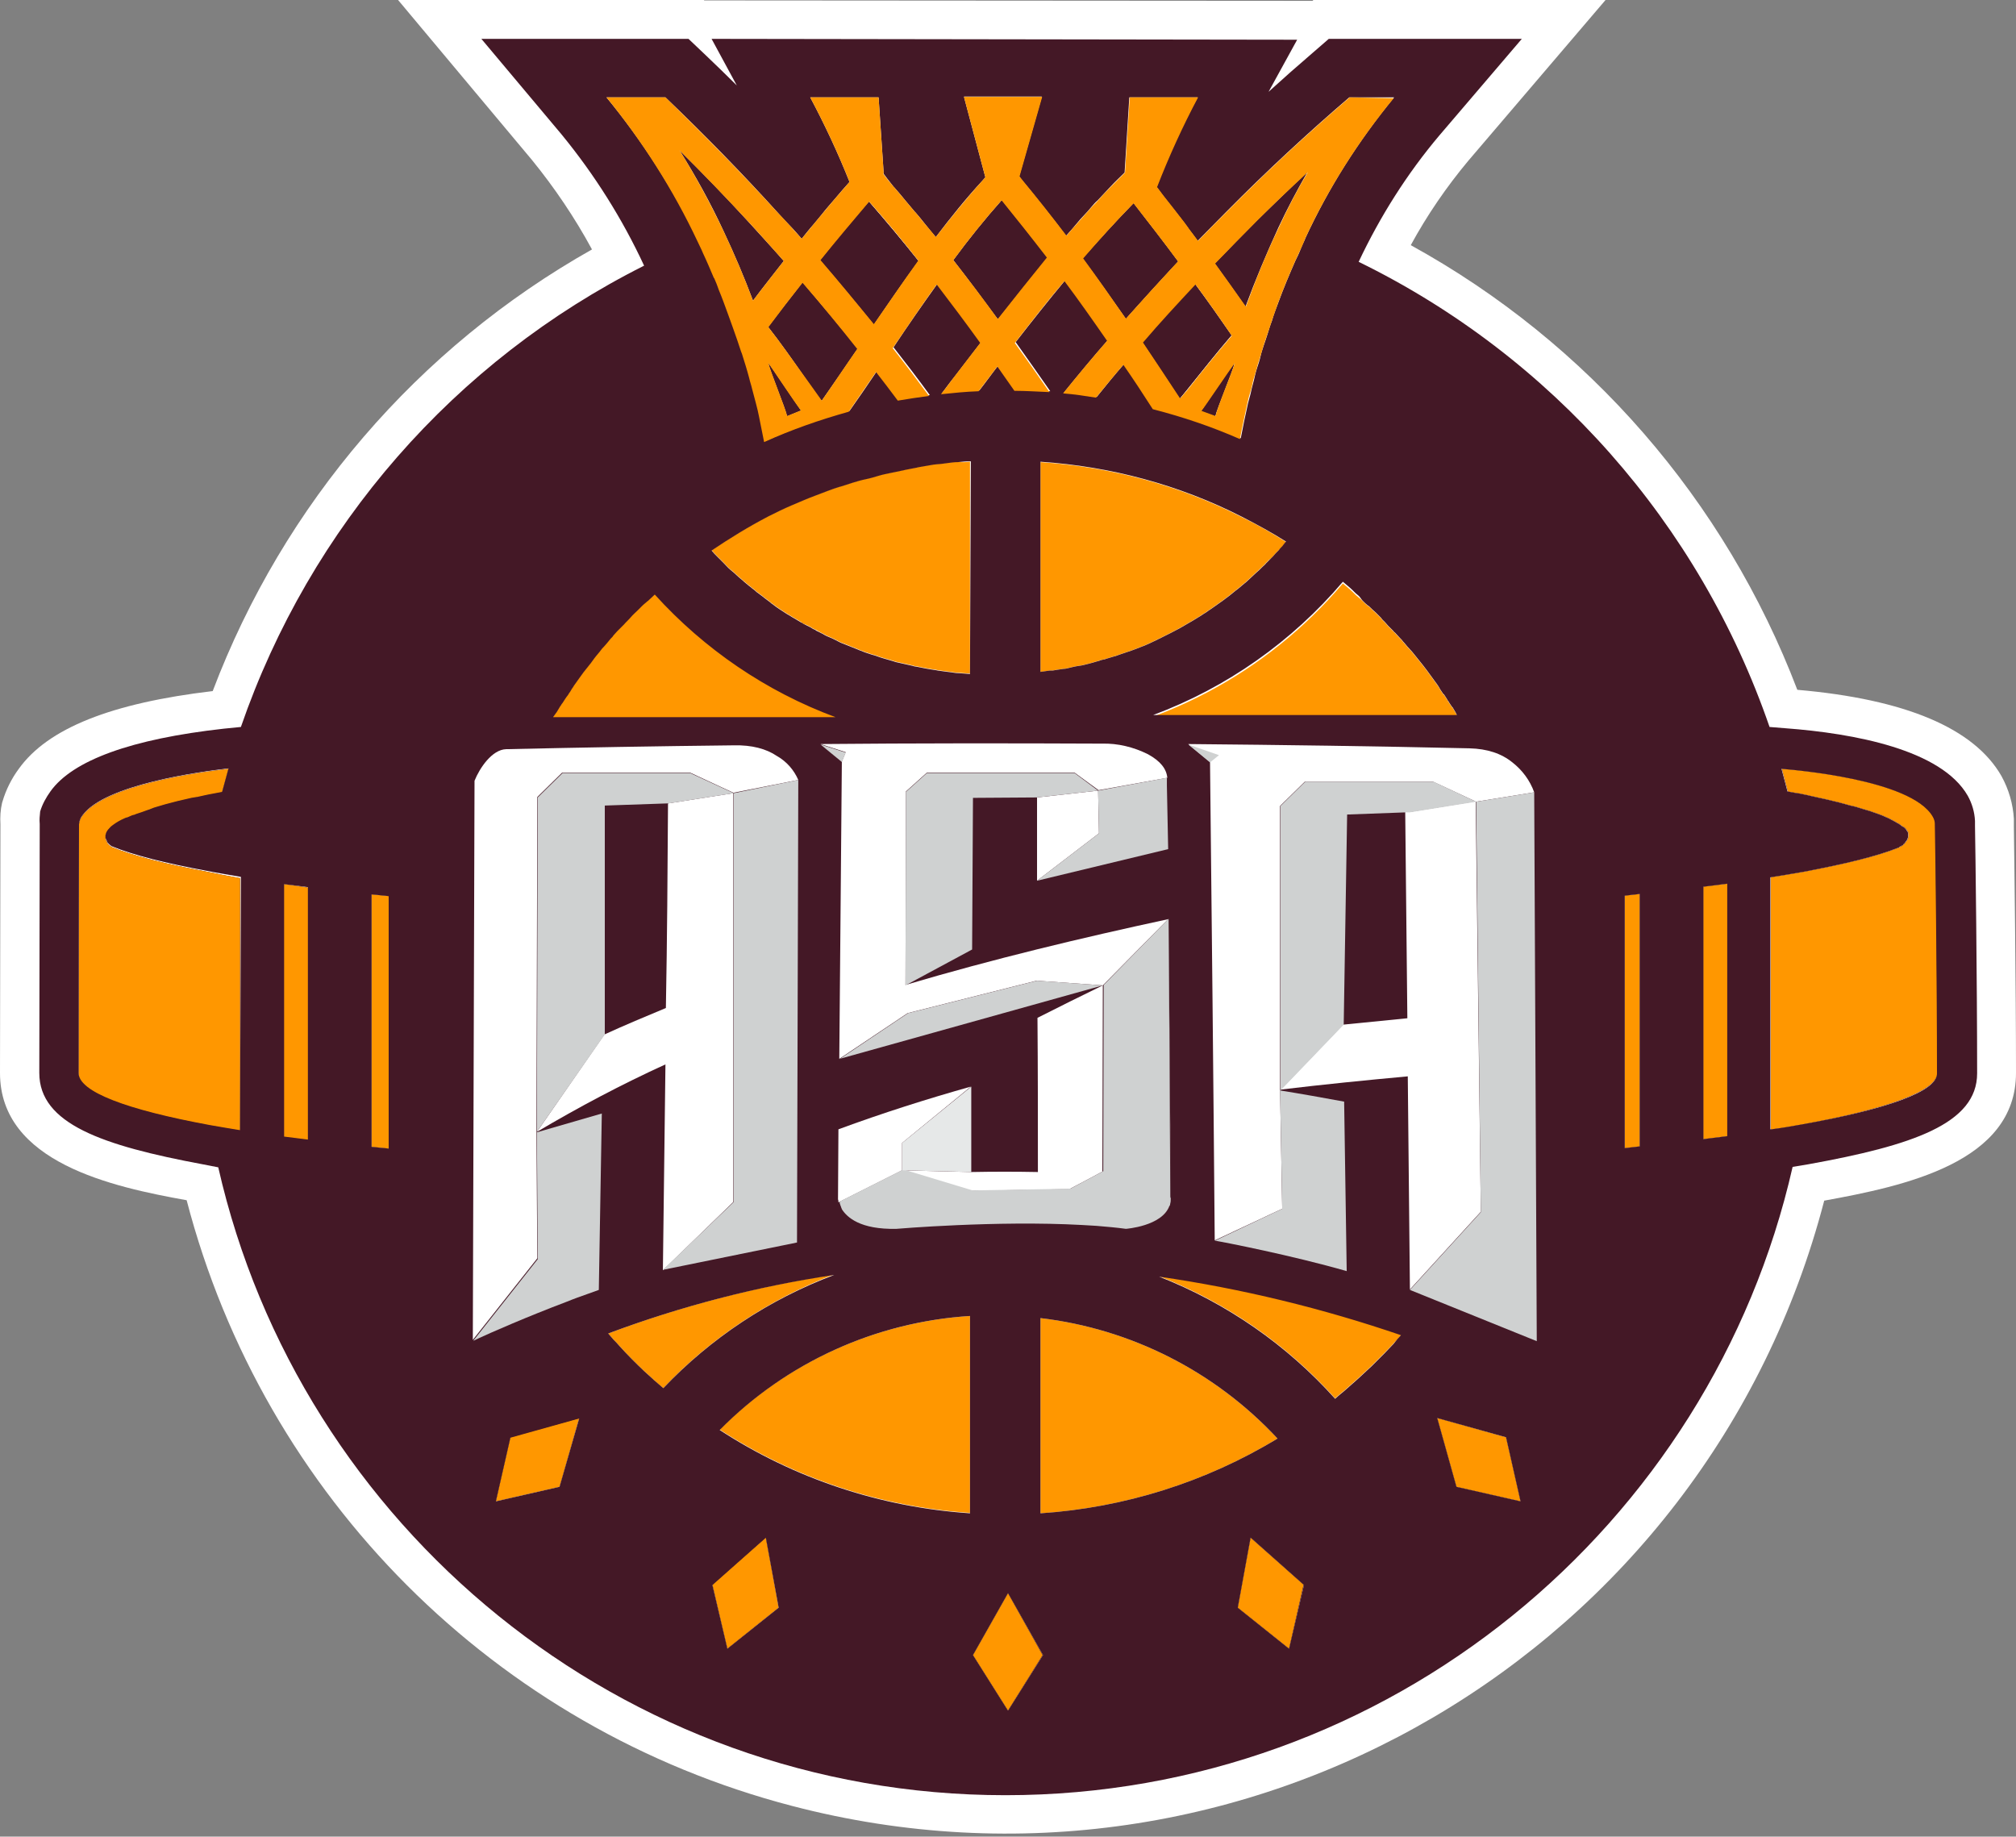 <svg xmlns="http://www.w3.org/2000/svg" version="1.1" xmlns:xlink="http://www.w3.org/1999/xlink" width="472" height="430"><rect width="100%" height="100%" fill="#808080" stroke="none"/><svg width="472" height="430" viewBox="0 0 472 430" fill="none" xmlns="http://www.w3.org/2000/svg">
<g clip-path="url(#clip0_9_691)">
<path d="M472 251.2C472 272.2 445.8 277.7 427.1 281.1C399.5 387 291.3 450.5 185.4 422.8C116 404.7 61.8 350.5 43.7 281C26.4 277.9 0 272.2 0 251.2L0.1 193C0 191.3 0.1 189.6 0.5 187.9L0.6 187.6C1.4 184.9 2.7 182.3 4.4 180C11.2 170.5 26.1 164.6 49.8 161.8C66.4 118 97.8 81.4 138.6 58.4C134.6 51 129.8 43.9 124.5 37.4L93.2 0H164.8L164.9 0.1L307.3 0.2L307.5 0H375.9L343.8 37.6C338.7 43.7 334.1 50.4 330.3 57.4C371.9 80.3 403.9 117.2 420.8 161.5C446.1 163.7 462.2 170.5 468.6 181.7C470.3 184.8 471.3 188.2 471.5 191.7V192.1V192.5C471.5 192.8 471.5 193.2 471.5 193.5C471.6 200.5 472 230.8 472 251.2Z" fill="white"></path>
<path d="M170.5 73.7C171.2 75.7 171.9 77.6 172.6 79.6C171.9 77.6 171.3 75.6 170.5 73.7ZM173.6 82.8C174.2 84.7 174.7 86.6 175.3 88.5C174.8 86.6 174.2 84.7 173.6 82.8ZM179.9 85C180.3 86.8 183.9 95.6 184.3 97.4L187.5 96.1C186.2 94.4 181.2 86.9 179.9 85ZM187.9 66.2C185.2 69.7 182.5 73.1 179.9 76.6C182.6 80 185.5 84.1 188.4 88.2C189.8 90.2 191.1 92.1 192.4 93.8C195.2 89.8 198 85.7 200.8 81.6C196.6 76.4 192.3 71.3 187.9 66.2ZM203.4 47.2C199.5 51.7 195.7 56.2 192 60.9C196.3 65.9 200.5 70.9 204.5 75.9C208 71 211.4 66 215 61.1C211.2 56.4 207.4 51.8 203.4 47.2ZM234.6 46.9C230.7 51.3 226.9 56 223.3 60.9C226.9 65.5 230.3 70.1 233.7 74.7C237.5 69.9 241.3 65.1 245.3 60.3C241.5 55.5 238 51.1 234.6 46.9ZM265.4 47.6C261.3 51.8 257.4 56.1 253.5 60.5C256.8 64.9 260.1 69.6 263.6 74.6C267.6 70 271.7 65.6 275.8 61.2C272.1 56.2 268.5 51.6 265.4 47.6ZM279.8 66.6C275.7 71 271.5 75.6 267.5 80.2C270.4 84.4 273.3 88.8 276.2 93.3L278 91.1C281.3 87 284.7 82.7 288.3 78.5C285.5 74.5 282.7 70.5 279.8 66.6ZM281.2 96.3L284.5 97.5C284.9 95.7 288.6 86.9 289 85.1C288.2 86.1 281.9 95.5 281.2 96.3Z" fill="#441826"></path>
<path d="M191 147.7L192.3 148.4L191.7 148.1C191.4 147.9 191.2 147.8 191 147.7Z" fill="#FF9700"></path>
<path d="M194.3 149.3C194.8 149.5 195.3 149.8 195.8 150L195.6 149.9C195.1 149.7 194.7 149.5 194.3 149.3Z" fill="#FF9700"></path>
<path d="M172.6 79.6C171.9 77.6 171.3 75.7 170.5 73.7C171.3 75.6 171.9 77.6 172.6 79.6Z" fill="#441826"></path>
<path d="M353 194.2C353.1 194.5 353.2 194.9 353.3 195.2C353.4 195.5 353.4 195.6 353.5 195.9C353.4 195.3 353.2 194.7 353 194.2ZM297.1 131.1C297 131.2 297 131.2 296.9 131.3C297.1 131.1 297.3 130.9 297.5 130.7C297.4 130.9 297.2 131 297.1 131.1ZM194.3 149.3C194.7 149.5 195.1 149.7 195.6 149.9L195.8 150C195.3 149.8 194.8 149.5 194.3 149.3ZM191 147.7C191.2 147.8 191.5 147.9 191.7 148.1L192.3 148.4L191 147.7ZM187.8 145.9L187.5 145.7C187.6 145.8 187.7 145.9 187.8 145.9ZM122.7 181C124.1 177.8 125.7 174.7 127.4 171.6C125.7 174.6 124.1 177.8 122.7 181ZM120.7 185.9C121.4 184.3 122 182.6 122.8 181C122 182.6 121.3 184.2 120.7 185.9ZM118.6 191.6C118.7 191.4 118.7 191.2 118.8 191.1L119.3 189.7C119 190.3 118.8 190.9 118.6 191.6ZM117.5 194.9C117.5 194.8 117.5 194.8 117.5 194.7C117.7 194 118 193.2 118.2 192.5L118.4 191.8C118.4 191.7 118.4 191.7 118.4 191.6C118.2 192.6 117.8 193.7 117.5 194.9Z" fill="#441826"></path>
<path d="M119.5 336.5L116.1 351.4L131 348L135.6 331.9L119.5 336.5ZM179.3 359.9L166.8 371L170.3 386L182.2 376.4L179.3 359.9ZM236 373L227.8 387.5L236 400.5L244.2 387.5L236 373ZM292.8 360L289.8 376.4L301.8 386L305.3 371.1L292.8 360ZM352.6 336.6L336.5 332L341 348.1L356 351.5L352.6 336.6ZM383.9 268.5H384.2C384.1 268.5 384 268.5 383.9 268.5Z" fill="#441826"></path>
<path d="M275.8 61.2C272.1 56.2 268.5 51.6 265.4 47.6C261.3 51.8 257.4 56.1 253.5 60.5C256.8 64.9 260.1 69.6 263.6 74.6C267.7 70.1 271.7 65.6 275.8 61.2Z" fill="#441826"></path>
<path d="M276.2 93.3L278 91.1C281.3 87 284.7 82.7 288.3 78.5C285.5 74.4 282.7 70.4 279.8 66.5C275.6 70.9 271.5 75.5 267.5 80.1C270.3 84.4 273.2 88.8 276.2 93.3Z" fill="#441826"></path>
<path d="M284.5 97.4C284.9 95.6 288.6 86.8 289 85C288.1 86 281.8 95.5 281.2 96.2L284.5 97.4Z" fill="#441826"></path>
<path d="M184.3 97.4L187.5 96.1C186.3 94.4 181.3 86.9 179.9 85C180.3 86.8 183.9 95.6 184.3 97.4Z" fill="#441826"></path>
<path d="M188.3 88.2C189.7 90.2 191 92.1 192.3 93.8C195.1 89.8 197.9 85.7 200.7 81.6C196.6 76.4 192.3 71.3 187.9 66.1C185.2 69.6 182.5 73 179.9 76.5C182.6 80 185.5 84.1 188.3 88.2Z" fill="#441826"></path>
<path d="M245.1 60.3C241.5 55.5 238 51 234.5 46.9C230.6 51.3 226.8 56 223.2 60.9C226.8 65.5 230.2 70.1 233.6 74.7C237.4 69.9 241.2 65.1 245.1 60.3Z" fill="#441826"></path>
<path d="M215 61.1C211.3 56.4 207.4 51.8 203.5 47.3C199.6 51.8 195.8 56.3 192.1 61C196.4 66 200.6 71 204.6 76C208 71 211.4 66 215 61.1Z" fill="#441826"></path>
<path d="M209.1 43.8C208.3 42.8 207.4 41.9 206.6 40.9L206.8 40.7C206.8 40.7 208.2 42.6 209.1 43.8Z" fill="#FF9700"></path>
<path d="M299.3 53.3C301.4 48.8 303.7 44.5 306.1 40.3C302.1 44 298.2 47.8 294.3 51.6C291 54.9 287.7 58.3 284.4 61.7C286.8 65 289.2 68.4 291.6 71.8C293.9 65.6 296.5 59.4 299.3 53.3Z" fill="#441826"></path>
<path d="M176.3 70.4C178.6 67.3 181.1 64.2 183.5 61.1C180.8 58 178 55 175.3 52C170.1 46.3 164.7 40.7 159.1 35.2C162.9 41.3 166.4 47.6 169.4 54.1C171.9 59.4 174.2 64.8 176.3 70.4Z" fill="#441826"></path>
<path d="M243.8 22.7V22.8H225.6V22.7H243.8Z" fill="#FF9700"></path>
<path d="M56.2 205.6V264.7C53.7 264.3 51.4 263.9 49.1 263.5C29.6 259.9 18.4 255.7 18.4 251.3L18.5 193.7V193.1V193C18.6 192.3 18.8 191.6 19.3 191C24.5 183.8 46.6 180.8 53.5 180C53 181.8 52.5 183.7 52 185.5C50.6 185.8 49.2 186 47.9 186.3L46.1 186.7H46L44.8 186.9C42.5 187.4 40.5 187.9 38.7 188.4L37 188.9L36 189.2L35 189.6L34.4 189.8L33.3 190.2L32.1 190.6C32 190.6 31.9 190.7 31.8 190.7C31.6 190.8 31.4 190.9 31.2 190.9C30.8 191 30.5 191.2 30.2 191.3C30 191.4 29.8 191.5 29.6 191.5C29.4 191.6 29.2 191.7 29.1 191.8C28.2 192.2 27.3 192.7 26.5 193.3C26.4 193.4 26.2 193.5 26.1 193.6L26 193.7C25.9 193.8 25.8 193.8 25.8 193.9L25.5 194.2C25.5 194.3 25.4 194.3 25.4 194.3C25.3 194.4 25.2 194.6 25.1 194.7C25 194.8 25 194.8 25 194.9C24.9 195.1 24.8 195.2 24.8 195.4C24.8 195.5 24.8 195.5 24.7 195.6C24.7 195.8 24.7 196.1 24.7 196.3V196.4L24.8 196.6C24.8 196.7 24.8 196.8 24.9 196.8C25 197 25 197.1 25.1 197.3L25.2 197.5L25.4 197.7C25.5 197.8 25.5 197.8 25.6 197.9L26.1 198.3C31.2 200.4 38.8 202.3 48.5 204.1C50.8 204.6 53.4 205.1 56.2 205.6Z" fill="#441826"></path>
<path d="M72.1 207.8V266.9C70.2 266.7 68.3 266.4 66.5 266.2V207L72.1 207.8Z" fill="#441826"></path>
<path d="M91 209.8V268.9C89.6 268.8 88.3 268.6 87 268.5V209.4L91 209.8Z" fill="#441826"></path>
<path d="M384.2 268.4H383.9L380.4 268.8V209.7L383.9 209.3V268.4C384 268.4 384.1 268.4 384.2 268.4Z" fill="#441826"></path>
<path d="M404.4 206.9V266L398.8 266.7V207.6L404.4 206.9Z" fill="#441826"></path>
<path d="M453.6 251.1C453.6 255.4 441.9 259.6 421.7 263.3C419.5 263.7 417.2 264.1 414.8 264.4H414.6V205.4C417.3 205 420 204.5 422.4 204.1C431.9 202.3 439.5 200.5 444.7 198.4C444.7 198.4 444.8 198.4 444.8 198.3C444.9 198.2 445.1 198.1 445.2 198.1C445.3 198 445.4 198 445.5 197.9C445.6 197.9 445.7 197.8 445.7 197.7C445.8 197.6 446 197.5 446.1 197.3C446.3 197 446.6 196.7 446.7 196.4C446.7 196.3 446.8 196.2 446.8 196C446.9 195.7 446.8 195.3 446.8 195C446.8 194.8 446.7 194.7 446.6 194.6C446.5 194.4 446.4 194.3 446.3 194.1L446.2 194L446.1 193.9L446 193.8L445.9 193.7L445.7 193.6L445.5 193.5C445.2 193.3 445 193.1 444.7 192.9L444.3 192.7C443.7 192.3 443 192 442.3 191.6L441.6 191.3C440.6 190.8 439.3 190.4 437.9 189.9L436.2 189.4C435.3 189.1 434.3 188.8 433.3 188.6C432.7 188.4 432.1 188.3 431.5 188.1L431.1 188C430.5 187.8 429.8 187.7 429.1 187.5C428 187.2 426.9 187 425.6 186.7L423.8 186.3C423.1 186.1 422.3 186 421.5 185.8L420.2 185.6L418.6 185.3C418.1 183.5 417.7 181.8 417.2 180C419.5 180.2 447.6 182.4 452.6 191.2C452.9 191.7 453.1 192.3 453.1 192.9V193.2V193.3C453.2 197.6 453.6 229.5 453.6 251.1Z" fill="#441826"></path>
<path d="M244.1 387.5L236 400.5L227.8 387.5L236 373L244.1 387.5Z" fill="#FF9700"></path>
<path d="M305.2 371L301.8 386L289.8 376.4L292.8 360L305.2 371Z" fill="#FF9700"></path>
<path d="M356 351.5L341 348.1L336.5 332L352.6 336.5L356 351.5Z" fill="#FF9700"></path>
<path d="M182.3 376.4L170.3 386L166.8 371L179.3 360L182.3 376.4Z" fill="#FF9700"></path>
<path d="M135.6 332L131 348.1L116.1 351.5L119.5 336.5L135.6 332Z" fill="#FF9700"></path>
<path d="M56.2 205.6V264.7C53.7 264.3 51.4 263.9 49.1 263.5C29.6 259.9 18.4 255.7 18.4 251.3L18.5 193.7V193.1V193C18.6 192.3 18.8 191.6 19.3 191C24.5 183.8 46.6 180.8 53.5 180C53 181.8 52.5 183.7 52 185.5C50.6 185.8 49.2 186 47.9 186.3L46.1 186.7H46L44.8 186.9C42.5 187.4 40.5 187.9 38.7 188.4L37 188.9L36 189.2L35 189.6L34.4 189.8L33.3 190.2L32.1 190.6C32 190.6 31.9 190.7 31.8 190.7C31.6 190.8 31.4 190.9 31.2 190.9C30.8 191 30.5 191.2 30.2 191.3C30 191.4 29.8 191.5 29.6 191.5C29.4 191.6 29.2 191.7 29.1 191.8C28.2 192.2 27.3 192.7 26.5 193.3C26.4 193.4 26.2 193.5 26.1 193.6L26 193.7C25.9 193.8 25.8 193.8 25.8 193.9L25.5 194.2C25.5 194.3 25.4 194.3 25.4 194.3C25.3 194.4 25.2 194.6 25.1 194.7C25 194.8 25 194.8 25 194.9C24.9 195.1 24.8 195.2 24.8 195.4C24.8 195.5 24.8 195.5 24.7 195.6C24.7 195.8 24.7 196.1 24.7 196.3V196.4L24.8 196.6C24.8 196.7 24.8 196.8 24.9 196.8C25 197 25 197.1 25.1 197.3L25.2 197.5L25.4 197.7C25.5 197.8 25.5 197.8 25.6 197.9L26.1 198.3C31.2 200.4 38.8 202.3 48.5 204.1C50.8 204.6 53.4 205.1 56.2 205.6Z" fill="#FF9700"></path>
<path d="M72.1 207.8V266.9C70.2 266.7 68.3 266.4 66.5 266.2V207L72.1 207.8Z" fill="#FF9700"></path>
<path d="M91 209.8V268.9C89.6 268.8 88.3 268.6 87 268.5V209.4L91 209.8Z" fill="#FF9700"></path>
<path d="M384.2 268.4H383.9L380.4 268.8V209.7L383.9 209.3V268.4C384 268.4 384.1 268.4 384.2 268.4Z" fill="#FF9700"></path>
<path d="M404.4 206.9V266L398.8 266.7V207.6L404.4 206.9Z" fill="#FF9700"></path>
<path d="M453.6 251.1C453.6 255.4 441.9 259.6 421.7 263.3C419.5 263.7 417.2 264.1 414.8 264.4H414.6V205.4C417.3 205 420 204.5 422.4 204.1C431.9 202.3 439.5 200.5 444.7 198.4C444.7 198.4 444.8 198.4 444.8 198.3C444.9 198.2 445.1 198.2 445.2 198.1C445.3 198 445.4 198 445.5 197.9C445.6 197.9 445.7 197.8 445.7 197.7C445.8 197.6 446 197.5 446.1 197.3C446.3 197 446.6 196.7 446.7 196.4C446.7 196.3 446.8 196.2 446.8 196C446.9 195.7 446.8 195.3 446.8 195C446.8 194.8 446.7 194.7 446.6 194.6C446.5 194.4 446.4 194.3 446.3 194.1L446.2 194L446.1 193.9L446 193.8L445.9 193.7L445.7 193.6L445.5 193.5C445.2 193.3 445 193.1 444.7 192.9L444.3 192.7C443.7 192.3 443 192 442.3 191.6L441.6 191.3C440.6 190.8 439.3 190.4 437.9 189.9L436.2 189.4C435.3 189.1 434.3 188.8 433.3 188.6C432.7 188.4 432.1 188.3 431.5 188.1L431.1 188C430.5 187.8 429.8 187.7 429.1 187.5C428 187.2 426.9 187 425.6 186.7L423.8 186.3C423.1 186.1 422.3 186 421.5 185.8L420.2 185.6L418.6 185.3C418.1 183.5 417.7 181.8 417.2 180C419.5 180.2 447.6 182.4 452.6 191.2C452.9 191.7 453.1 192.3 453.1 192.9V193.2V193.3C453.2 197.6 453.6 229.5 453.6 251.1Z" fill="#FF9700"></path>
<path d="M195.2 298.4C180.1 304.2 166.4 313.2 155.3 325C154.6 324.4 153.8 323.8 153.1 323.1L152.9 322.9C152.2 322.3 151.5 321.6 150.8 321C148.8 319.1 146.9 317.2 145 315.1C144.6 314.6 144.1 314.1 143.7 313.7L142.4 312.2C159.4 305.8 177.1 301.2 195.2 298.4Z" fill="#FF9700"></path>
<path d="M328.1 312.5C327.5 313.2 326.9 313.9 326.3 314.5C325.7 315.1 324.9 316 324.2 316.7C323.7 317.2 323.2 317.7 322.7 318.2L322.2 318.7L321.2 319.7C319.1 321.7 317 323.6 314.8 325.5C314.1 326.1 313.3 326.7 312.6 327.4C301.3 314.8 287.2 305 271.4 298.8C290.8 301.5 309.7 306.1 328.1 312.5Z" fill="#FF9700"></path>
<path d="M353.5 195.9L243.6 195.4V173.9C271.2 171.1 296.5 157.7 314.4 136.6C315.2 137.3 316 137.9 316.7 138.6L317 138.9C317.3 139.2 317.6 139.5 318 139.8C318.4 140.1 318.7 140.4 319 140.7L319.1 140.8C319.5 141.2 319.9 141.6 320.3 141.9L320.5 142C321 142.5 321.5 143 322.1 143.5L323.1 144.5C323.3 144.7 323.5 144.9 323.6 145.1L323.7 145.2L324.3 145.8L325 146.6L325.1 146.7L325.4 147C325.6 147.2 325.9 147.5 326.1 147.7C326.1 147.7 326.1 147.7 326.2 147.8C326.3 147.9 326.4 148 326.6 148.2C327 148.6 327.4 149.1 327.8 149.5L327.9 149.6C328.1 149.8 328.3 150 328.5 150.3C329 150.8 329.4 151.4 329.9 151.9C330.4 152.4 330.8 152.9 331.2 153.4C332.5 155 333.8 156.6 335 158.3C335.5 159 336.1 159.8 336.6 160.5C336.8 160.8 337 161.1 337.2 161.5L337.8 162.4C337.8 162.4 337.8 162.5 337.9 162.5C338 162.6 338 162.7 338.1 162.7L338.8 163.8C338.9 164 339 164.2 339.2 164.4L339.3 164.6L339.9 165.5L340 165.6C340 165.7 340.1 165.7 340.1 165.7C340.3 166.1 340.6 166.5 340.8 166.9C341 167.3 341.2 167.6 341.4 167.9L341.5 168.2C341.7 168.6 342 169 342.2 169.4L342.5 170C342.5 170.1 342.6 170.1 342.6 170.2C343 170.8 343.3 171.4 343.6 172C344.1 172.8 344.5 173.6 344.9 174.4C345.1 174.7 345.2 174.9 345.3 175.2C345.8 176.1 346.2 177 346.6 177.8C346.9 178.5 347.2 179.1 347.6 179.8C348 180.5 348.2 181.1 348.5 181.7C348.8 182.3 349 182.8 349.2 183.3C349.4 183.8 349.6 184.3 349.8 184.8C350.1 185.5 350.3 186.2 350.6 186.9C350.8 187.3 350.9 187.8 351.1 188.2C351.3 188.6 351.4 189.1 351.6 189.5C351.9 190.4 352.2 191.3 352.5 192.1C352.7 192.7 352.9 193.2 353 193.7C353.1 194.2 353.4 195.3 353.5 195.9Z" fill="#FF9700"></path>
<path d="M227.1 308.1V354.2C206.2 352.8 186 346.1 168.5 334.7C184.1 319 205 309.5 227.1 308.1Z" fill="#FF9700"></path>
<path d="M227.1 174.2V195.3L117.5 194.8C117.8 193.7 118.2 192.6 118.6 191.5C118.8 190.9 119 190.3 119.3 189.6C119.5 189.1 119.6 188.7 119.8 188.2C120.1 187.4 120.4 186.6 120.7 185.7C121.4 184 122.1 182.4 122.8 180.8C124.2 177.6 125.8 174.4 127.5 171.4C127.9 170.6 128.4 169.9 128.8 169.1C129.2 168.3 129.6 167.7 130 167L130.2 166.7L130.3 166.6C130.6 166.1 130.9 165.6 131.2 165.1L131.3 165C131.4 164.8 131.5 164.6 131.7 164.4C132.1 163.8 132.5 163.1 133 162.5C133.2 162.1 133.5 161.8 133.7 161.4C133.9 161 134.2 160.7 134.4 160.3C134.9 159.6 135.4 158.9 135.9 158.2C136.4 157.5 136.9 156.8 137.5 156.1C138.1 155.4 138.6 154.7 139.1 154C139.6 153.3 140.2 152.7 140.7 152C140.9 151.7 141.1 151.5 141.4 151.2L142.1 150.4L143 149.3L143.3 149C143.4 148.9 143.5 148.8 143.6 148.6C143.9 148.3 144.2 147.9 144.5 147.6L144.9 147.2L145.6 146.5L145.7 146.4L146.1 146C146.6 145.4 147.2 144.9 147.7 144.3C148.2 143.7 148.8 143.2 149.3 142.7C149.6 142.4 149.8 142.2 150.1 141.9C150.4 141.6 150.8 141.2 151.2 140.9C151.3 140.8 151.4 140.8 151.4 140.7L151.7 140.5C152.2 140 152.8 139.5 153.3 139C172.4 160.1 198.9 172.7 227.1 174.2Z" fill="#FF9700"></path>
<path d="M299.1 336.8C282.3 347 263.2 353 243.6 354.3V308.6C264.8 311.1 284.5 321.1 299.1 336.8Z" fill="#FF9700"></path>
<path d="M301.1 126.9C300.9 127.1 300.7 127.3 300.5 127.6C300.3 127.9 300.2 128 300 128.2C299.8 128.4 299.6 128.6 299.4 128.8C298.9 129.3 298.4 129.8 298 130.3C297.9 130.4 297.8 130.5 297.7 130.6L297.6 130.7C297.4 130.8 297.3 131 297.1 131.1C297 131.2 297 131.2 296.9 131.3L296.3 131.9C296.1 132.2 295.8 132.4 295.5 132.7C295 133.2 294.5 133.7 293.9 134.2L292.4 135.6C291.9 136.1 291.4 136.5 290.9 136.9C290.4 137.3 289.9 137.8 289.3 138.2L287.7 139.5C287.2 139.9 286.6 140.3 286.1 140.7L285.1 141.4L284.4 141.9C284.1 142.1 283.7 142.4 283.4 142.6C283.1 142.8 282.5 143.2 282.1 143.5L281.9 143.6C281.7 143.7 281.5 143.9 281.3 144L281 144.2C280.4 144.6 279.8 144.9 279.2 145.3C278.2 145.9 277.1 146.5 276.1 147.1C275.4 147.5 274.7 147.8 274 148.2L271.8 149.3C271.5 149.5 271.1 149.6 270.8 149.8C270.2 150.1 269.5 150.4 268.9 150.7C268.3 151 267.5 151.3 266.7 151.6C265.5 152.1 264.3 152.5 263.1 152.9C262.4 153.1 261.7 153.4 261.1 153.6C261 153.6 260.8 153.7 260.7 153.7C260 153.9 259.4 154.1 258.7 154.3C258.6 154.4 258.4 154.4 258.3 154.4L257.5 154.6L257.3 154.7C256.8 154.8 256.3 155 255.9 155.1C255.5 155.2 255.2 155.3 254.8 155.4C254 155.6 253.3 155.8 252.5 155.9C251.7 156 250.9 156.2 250.1 156.4C249.7 156.5 249.3 156.6 248.9 156.6L247.5 156.8C247.1 156.9 246.7 156.9 246.3 157H246H245.7L243.6 157.3V108.2C260 109.3 276.1 113.6 290.8 121.1C294.3 122.8 297.8 124.8 301.1 126.9Z" fill="#FF9700"></path>
<path d="M227.1 108.1V157.7C226.2 157.6 225.4 157.6 224.5 157.5C223.9 157.5 223.3 157.4 222.7 157.3C222.1 157.2 221.6 157.2 221.1 157.1L219.6 156.9L219.1 156.8L217.8 156.6C216.5 156.4 215.3 156.1 214 155.9L213.7 155.8C212.4 155.5 211 155.2 209.7 154.9L209.1 154.7C207.8 154.3 206.5 154 205.2 153.5C204.7 153.3 204.1 153.2 203.6 153C202.9 152.8 202.1 152.5 201.4 152.2L201.1 152.1L200.9 152L199.4 151.4L197.4 150.6C196.8 150.4 196.3 150.1 195.7 149.8C195.1 149.5 194.7 149.3 194.2 149.1C194 149 193.7 148.9 193.5 148.8C193.3 148.7 192.9 148.5 192.6 148.3C192.5 148.2 192.3 148.2 192.2 148.1L190.9 147.4L190.7 147.3C190.4 147.2 190.1 147 189.8 146.8C189.7 146.8 189.7 146.7 189.6 146.7L188.8 146.3L188 146L187.9 145.9C187.9 145.9 187.8 145.9 187.8 145.8L187.5 145.6L186 144.7C185.4 144.4 184.9 144 184.3 143.7C183.1 142.9 181.9 142.2 180.8 141.3C180.6 141.2 180.5 141.1 180.3 140.9L179.1 140C179 139.9 178.8 139.8 178.6 139.6C178.2 139.3 177.8 139 177.4 138.7C177.2 138.6 177 138.4 176.8 138.2C176.6 138 176.1 137.7 175.8 137.4L175.4 137.1L174.2 136.1C173.7 135.6 173.1 135.2 172.6 134.7C172.1 134.2 171.6 133.8 171 133.3C170.4 132.8 170 132.3 169.5 131.8L168 130.3C167.5 129.8 167 129.3 166.6 128.8C170.9 125.9 175.3 123.2 179.9 120.8C181.7 119.9 183.5 119 185.4 118.2C187.3 117.4 189.1 116.6 191 115.9C192 115.5 192.9 115.2 193.9 114.8L196.5 113.9L196.9 113.8C197.8 113.5 198.8 113.2 199.7 112.9C200.7 112.6 201.7 112.3 202.7 112.1C203.7 111.9 204.7 111.6 205.7 111.3C206.7 111 207.7 110.8 208.7 110.6C209.6 110.4 210.6 110.2 211.6 110L212 109.9C212.9 109.7 213.7 109.6 214.6 109.4L215 109.3C216 109.1 216.9 109 217.9 108.8C218.9 108.6 219.6 108.6 220.5 108.5C221 108.4 221.5 108.4 222 108.3C222.7 108.2 223.5 108.1 224.2 108.1C225.1 108.3 226.1 108.2 227.1 108.1Z" fill="#FF9700"></path>
<path d="M462.4 193.4C462.4 193.2 462.4 192.9 462.4 192.7V192.2C462.3 190.1 461.7 188.1 460.7 186.3C454.5 175.5 434.1 171.7 418 170.5L414.3 170.2C397.9 122.6 363.3 83.4 318.1 61.3C323.1 50.7 329.4 40.7 337 31.7L356.3 9.1H311.1L307.3 12.4C303.8 15.4 300.4 18.4 297 21.5L303.7 9.3L166.6 9.1L172.5 20C170.1 17.6 167.6 15.2 165.2 12.9L161.2 9.1H112.7L131.5 31.5C139.2 40.9 145.7 51.2 150.8 62.2C106.4 84.5 72.6 123.3 56.4 170.2L52.4 170.6C30.8 173 17 178 11.8 185.3C10.8 186.7 9.9 188.3 9.4 190C9.3 191 9.2 191.9 9.3 192.9L9.2 251.2C9.2 263.1 23.9 268.2 47.5 272.6L51.1 273.3C70.2 357.4 145.6 420.3 235.4 420.3C325.2 420.3 400.6 357.3 419.7 273.2C420.9 273 422.1 272.8 423.3 272.6C447.7 268.2 462.9 263.1 462.9 251.3C462.9 229.8 462.5 198.4 462.4 193.4ZM56.2 264.6C53.7 264.2 51.4 263.8 49.1 263.4C29.6 259.8 18.4 255.6 18.4 251.2L18.5 193.6V193V192.9C18.6 192.2 18.8 191.5 19.3 190.9C24.5 183.7 46.6 180.7 53.5 179.9C53 181.7 52.5 183.6 52 185.4C50.6 185.7 49.2 185.9 47.9 186.2L46.1 186.6H46L44.8 186.8C42.5 187.3 40.5 187.8 38.7 188.3L37 188.8L36 189.1L35 189.5L34.4 189.7L33.3 190.1L32.1 190.5C32 190.5 31.9 190.6 31.8 190.6C31.6 190.7 31.4 190.8 31.2 190.8C30.8 190.9 30.5 191.1 30.2 191.2C30 191.3 29.8 191.4 29.6 191.4L29.1 191.6C28.2 192 27.3 192.5 26.5 193.1C26.4 193.2 26.2 193.3 26.1 193.4L26 193.5C25.9 193.6 25.8 193.6 25.8 193.7L25.5 194C25.5 194.1 25.4 194.1 25.4 194.1C25.3 194.2 25.2 194.4 25.1 194.5C25.1 194.6 25 194.6 25 194.7C24.9 194.9 24.8 195 24.8 195.2C24.8 195.3 24.8 195.3 24.7 195.4C24.7 195.6 24.7 195.9 24.7 196.1V196.2L24.8 196.4C24.8 196.5 24.8 196.6 24.9 196.6C25 196.8 25 196.9 25.1 197.1L25.2 197.3L25.4 197.5C25.5 197.6 25.5 197.6 25.6 197.7L26.1 198.1C31.2 200.2 38.8 202.1 48.5 203.9C51 204.4 53.6 204.8 56.4 205.3L56.2 264.6ZM72.1 266.8L66.5 266.1V207L72.1 207.7V266.8ZM91 268.9C89.6 268.8 88.3 268.6 87 268.5V209.4L91 209.8V268.9ZM243.6 157.3V108.1C260 109.2 276.1 113.5 290.8 121C294.3 122.8 297.8 124.7 301.1 126.8C300.9 127 300.7 127.2 300.5 127.5C300.3 127.8 300.2 127.9 300 128.1C299.8 128.3 299.6 128.5 299.4 128.8C298.9 129.3 298.4 129.8 298 130.3C297.9 130.4 297.8 130.5 297.7 130.6L297.6 130.7C297.4 130.9 297.2 131.1 297 131.3L296.4 131.9C296.2 132.2 295.9 132.4 295.6 132.7C295.1 133.2 294.6 133.7 294 134.2L292.5 135.6C292 136.1 291.5 136.5 291 136.9C290.5 137.3 290 137.8 289.4 138.2C288.9 138.6 288.3 139.1 287.8 139.5C287.3 139.9 286.7 140.3 286.2 140.7L285.2 141.4L284.5 141.9C284.2 142.1 283.8 142.4 283.5 142.6C283.2 142.8 282.6 143.2 282.2 143.5L282 143.6C281.8 143.7 281.6 143.9 281.4 144L281.1 144.2C280.5 144.6 279.9 144.9 279.3 145.3C278.3 145.9 277.2 146.5 276.2 147.1C275.5 147.5 274.8 147.8 274.1 148.2L271.9 149.3C271.6 149.5 271.2 149.6 270.9 149.8C270.3 150.1 269.6 150.4 269 150.7C268.4 151 267.6 151.3 266.8 151.6C265.6 152.1 264.4 152.5 263.2 152.9C262.5 153.1 261.8 153.4 261.2 153.6C261.1 153.6 260.9 153.7 260.8 153.7C260.1 153.9 259.5 154.1 258.8 154.3C258.7 154.4 258.5 154.4 258.4 154.4L257.6 154.6L257.4 154.7C256.9 154.8 256.4 155 256 155.1C255.6 155.2 255.3 155.3 254.9 155.4C254.1 155.6 253.4 155.8 252.6 155.9C251.8 156 251 156.2 250.2 156.4C249.8 156.5 249.4 156.6 249 156.6L247.6 156.8C247.2 156.9 246.8 156.9 246.4 157H246H245.7L243.6 157.3ZM319 140.6L319.1 140.7C319.5 141.1 319.9 141.5 320.3 141.8L320.5 141.9C321 142.4 321.5 142.9 322.1 143.4L323.1 144.4C323.3 144.6 323.5 144.8 323.6 145L323.7 145.1L324.3 145.7L325 146.5L325.1 146.6L325.4 146.9C325.6 147.1 325.9 147.4 326.1 147.6C326.1 147.6 326.1 147.6 326.2 147.7C326.3 147.8 326.4 148 326.6 148.1C327 148.5 327.4 149 327.8 149.4L327.9 149.5C328.1 149.7 328.3 149.9 328.5 150.2C329 150.7 329.4 151.3 329.9 151.8C330.4 152.3 330.8 152.8 331.2 153.3C332.5 154.9 333.8 156.5 335 158.2C335.5 158.9 336.1 159.7 336.6 160.4C336.8 160.7 337 161 337.2 161.4L337.8 162.3C337.8 162.3 337.8 162.4 337.9 162.4C338 162.5 338 162.6 338.1 162.6L338.8 163.7C338.9 163.9 339 164.1 339.2 164.3L339.3 164.5L339.9 165.4L340 165.5C340 165.6 340.1 165.6 340.1 165.6C340.3 166 340.6 166.4 340.8 166.8C340.9 167 341 167.2 341.1 167.4H270C287.2 161 302.5 150.2 314.4 136.2C315.2 136.9 316 137.5 316.7 138.2L317 138.5C317.3 138.8 317.6 139.1 318 139.4C318.4 139.7 318.7 140.3 319 140.6ZM142 22.8H155.8C164.9 31.5 173.8 40.6 182.2 49.9C183.1 50.9 184 51.9 185 52.9C186 53.9 186.8 54.9 187.7 55.9C188.6 54.8 189.5 53.6 190.5 52.5L192.4 50.2C193.4 48.9 194.5 47.7 195.6 46.4C196.7 45.1 197.8 43.8 198.9 42.6C196.2 35.8 193.1 29.2 189.7 22.8H205.7L206.9 40.7C206.9 40.7 208.3 42.6 209.2 43.7L209.4 43.9C210.3 44.9 211.2 46 212.1 47.1C212.8 47.9 213.5 48.8 214.2 49.6L214.4 49.8C215.2 50.7 215.9 51.6 216.7 52.6C217.5 53.6 218.3 54.6 219.1 55.5C222.6 50.9 226.2 46.4 230.1 42.2C230.3 42 230.5 41.7 230.7 41.5L225.7 22.7V22.6H243.9V22.7L238.6 41.3C238.8 41.6 239.1 41.9 239.3 42.2C242.6 46.2 246.1 50.6 249.6 55.2C250.5 54.2 251.4 53.2 252.2 52.2C252.7 51.6 253.2 51 253.8 50.4C254.4 49.8 254.9 49.2 255.4 48.6C255.9 48 256.4 47.4 257 46.9C258 45.8 259 44.8 260 43.7C261 42.6 262.2 41.5 263.3 40.4L264.4 22.8H280.4C276.7 29.6 273.5 36.6 270.8 43.8L272.3 45.8C273.9 47.8 275.5 49.9 277.3 52.2C277.7 52.7 278 53.1 278.3 53.6C279 54.5 279.7 55.4 280.4 56.4C282.7 54.1 284.9 51.8 287.2 49.5C296.5 40.1 306.1 31.2 315.9 22.8H326.4C318.1 32.9 311.1 43.9 305.6 55.8C305.6 55.9 305.5 56 305.5 56.1C305.1 56.9 304.7 57.8 304.4 58.6C304.1 59.4 303.7 60.2 303.3 61C301.9 64.2 300.5 67.5 299.3 70.8C298.8 72.2 298.2 73.6 297.8 75.1C297.4 76.1 297.1 77.1 296.8 78.1C296.5 79.1 296.2 79.9 295.9 80.8C295.6 81.7 295.3 82.6 295.1 83.5C294.9 84.4 294.6 85.3 294.3 86.2C294 87.1 293.8 88 293.6 88.9C293.4 89.8 293.1 90.7 292.9 91.7C292.7 92.7 292.4 93.5 292.2 94.4C291.6 97.1 291 99.9 290.5 102.6C283.9 99.7 277.1 97.4 270.1 95.6C267.8 92 265.5 88.6 263.2 85.2C261 87.7 258.9 90.3 256.8 92.9C254.2 92.5 251.7 92.2 249.1 91.9C252.5 87.7 255.9 83.6 259.4 79.6C256 74.7 252.7 70 249.4 65.6C245.5 70.3 241.6 75.2 237.8 80.1C240.6 84 243.3 87.9 245.9 91.6C243.2 91.4 240.4 91.3 237.7 91.3C236.4 89.4 235 87.5 233.7 85.6C232.2 87.5 230.8 89.5 229.3 91.4C226.3 91.5 223.4 91.7 220.5 92.1C221.5 90.8 222.4 89.5 223.4 88.3C225.5 85.6 227.6 82.8 229.7 80.1C226.4 75.6 223 71 219.5 66.4C216 71.3 212.5 76.3 209.2 81.3C212.1 85 215 88.8 217.7 92.5C215.2 92.8 212.8 93.2 210.4 93.6C208.7 91.4 207 89.2 205.3 86.9C203.2 90 201.1 93.1 198.9 96.2C192.1 98 185.5 100.4 179.1 103.3C178.9 102.3 178.7 101.3 178.5 100.3C178.3 99.3 178.1 98.3 177.9 97.3C177.7 96.3 177.5 95.3 177.2 94.3C176.9 93.3 176.6 92.1 176.3 90.9C176.1 90.1 175.8 89.2 175.6 88.3C175.1 86.4 174.5 84.5 173.9 82.6C173.8 82.4 173.8 82.3 173.7 82.1C173.4 81.2 173.1 80.3 172.8 79.4C172.1 77.4 171.5 75.5 170.7 73.5C169.9 71.5 169.2 69.6 168.5 67.7C168.1 66.8 167.7 65.9 167.4 64.9C167.4 64.9 167.4 64.8 167.3 64.8C166.5 62.9 165.7 61 164.8 59.1C164.4 58.2 163.9 57.2 163.5 56.3C157.6 44.3 150.4 33 142 22.8ZM299.1 336.8C282.3 347 263.2 353 243.6 354.3V308.6C264.8 311.1 284.5 321.1 299.1 336.8ZM130 167.2L130.2 166.9L130.3 166.8C130.6 166.3 130.9 165.8 131.2 165.3L131.3 165.2C131.4 165 131.5 164.8 131.7 164.6C132.1 164 132.5 163.3 133 162.7C133.2 162.3 133.5 162 133.7 161.6C133.9 161.2 134.2 160.9 134.4 160.5C134.9 159.8 135.4 159.1 135.9 158.4C136.4 157.7 136.9 157 137.5 156.3C138.1 155.6 138.6 154.9 139.1 154.2C139.6 153.5 140.2 152.9 140.7 152.2C140.9 151.9 141.1 151.7 141.4 151.4L142.1 150.6L143 149.5L143.3 149.2C143.4 149.1 143.5 149 143.6 148.8C143.9 148.5 144.2 148.1 144.5 147.8L144.9 147.4L145.6 146.7L145.7 146.6L146.1 146.2C146.6 145.6 147.2 145.1 147.7 144.5C148.2 143.9 148.8 143.4 149.3 142.9C149.6 142.6 149.8 142.4 150.1 142.1C150.4 141.8 150.8 141.4 151.2 141.1C151.3 141 151.4 141 151.4 140.9L151.7 140.7C152.2 140.2 152.8 139.7 153.3 139.2C164.9 152 179.4 161.9 195.6 167.9H129.5L130 167.2ZM131 348.1L116.1 351.5L119.5 336.6L135.6 332.1L131 348.1ZM155.3 325C154.6 324.4 153.9 323.8 153.1 323.1L152.9 322.9C152.2 322.3 151.5 321.6 150.8 321C148.8 319.1 146.9 317.2 145 315.1C144.6 314.6 144.1 314.1 143.7 313.7L142.4 312.2C159.5 305.8 177.2 301.2 195.3 298.5C180.1 304.2 166.4 313.3 155.3 325ZM170.3 386L166.8 371.1L179.3 360L182.3 376.4L170.3 386ZM227.1 354.3C206.2 352.9 186 346.2 168.5 334.8C184.1 319 205 309.5 227.1 308.1V354.3ZM227.1 157.8C226.2 157.7 225.4 157.7 224.5 157.6C223.9 157.6 223.3 157.5 222.7 157.4C222.1 157.3 221.6 157.3 221.1 157.2L219.6 157L219.1 156.9L217.8 156.7C216.5 156.5 215.3 156.2 214 156L213.7 155.9C212.4 155.6 211 155.3 209.7 155L209.1 154.8C207.8 154.4 206.5 154.1 205.2 153.6C204.7 153.4 204.1 153.3 203.6 153.1C202.9 152.9 202.1 152.6 201.4 152.3L201.1 152.2L200.9 152.1L199.4 151.5L197.4 150.7C196.8 150.5 196.3 150.2 195.7 149.9L195.5 149.8C195.1 149.6 194.7 149.4 194.2 149.2C194 149.1 193.7 149 193.5 148.9C193.3 148.8 192.9 148.6 192.6 148.4C192.5 148.3 192.3 148.3 192.2 148.2L191.6 147.9C191.4 147.8 191.1 147.7 190.9 147.5L190.7 147.4C190.4 147.3 190.1 147.1 189.8 146.9C189.7 146.9 189.7 146.8 189.6 146.8L188.8 146.4L188 146L187.9 145.9C187.8 145.8 187.6 145.8 187.5 145.7L186 144.8C185.4 144.5 184.9 144.1 184.3 143.8C183.1 143 181.9 142.3 180.8 141.4C180.6 141.3 180.5 141.2 180.3 141L179.1 140.1C179 140 178.8 139.9 178.6 139.7C178.2 139.4 177.8 139.1 177.4 138.8C177.2 138.7 177 138.5 176.8 138.3C176.6 138.1 176.1 137.8 175.8 137.5L175.4 137.2L174.2 136.2C173.7 135.7 173.1 135.3 172.6 134.8C172.1 134.3 171.6 133.9 171 133.4C170.4 132.9 170 132.4 169.5 131.9C169 131.4 168.5 130.9 168 130.4C167.5 129.9 167 129.4 166.6 128.9C170.9 126 175.3 123.3 179.9 120.9C181.7 120 183.5 119.1 185.4 118.3C187.3 117.5 189.1 116.7 191 116C192 115.6 192.9 115.3 193.9 114.9C194.9 114.5 195.6 114.3 196.5 114L196.9 113.9C197.8 113.6 198.8 113.3 199.7 113C200.7 112.7 201.7 112.4 202.7 112.2C203.7 112 204.7 111.7 205.7 111.4C206.7 111.1 207.7 110.9 208.7 110.7C209.6 110.5 210.6 110.3 211.6 110.1L212 110C212.9 109.8 213.7 109.7 214.6 109.5L215 109.4C216 109.2 216.9 109.1 217.9 108.9C218.9 108.7 219.6 108.7 220.5 108.6C221 108.5 221.5 108.5 222 108.4C222.7 108.3 223.5 108.2 224.2 108.2C225.3 108.1 226.3 108 227.3 108L227.1 157.8ZM236 400.5L227.8 387.5L236 373L244.2 387.5L236 400.5ZM301.8 386L289.8 376.4L292.8 360L305.3 371.1L301.8 386ZM326.3 314.6C325.6 315.3 324.9 316.1 324.2 316.8C323.7 317.3 323.2 317.8 322.7 318.3L322.2 318.8L321.2 319.8C319.1 321.8 317 323.7 314.8 325.6C314.1 326.2 313.3 326.8 312.6 327.5C301.3 314.9 287.2 305.1 271.4 298.9C290.7 301.7 309.6 306.3 328 312.6C327.5 313.1 326.9 313.8 326.3 314.6ZM341 348.1L336.5 332L352.6 336.5L356 351.5L341 348.1ZM383.9 268.4L380.4 268.8V209.7L383.9 209.3V268.4C384 268.4 384.1 268.4 384.2 268.4H383.9ZM404.4 266L398.8 266.7V207.6L404.4 206.9V266ZM421.6 263.3C419.4 263.7 417.1 264.1 414.7 264.4H414.5V205.4C417.2 205 419.9 204.5 422.3 204.1C431.8 202.3 439.4 200.5 444.6 198.4C444.6 198.4 444.7 198.4 444.7 198.3C444.8 198.2 445 198.1 445.1 198.1C445.2 198 445.3 198 445.4 197.9C445.5 197.9 445.6 197.8 445.6 197.7C445.7 197.6 445.9 197.5 446 197.3C446.2 197 446.5 196.7 446.6 196.4C446.6 196.3 446.7 196.2 446.7 196C446.8 195.7 446.7 195.3 446.7 195C446.7 194.8 446.6 194.7 446.5 194.6C446.4 194.4 446.3 194.3 446.2 194.1L446.1 194L446 193.9L445.9 193.8L445.8 193.7L445.6 193.6L445.4 193.5C445.1 193.3 444.9 193.1 444.6 192.9L444.2 192.7C443.6 192.3 442.9 192 442.2 191.6L441.5 191.3C440.5 190.8 439.2 190.4 437.8 189.9L436.1 189.4C435.2 189.1 434.2 188.8 433.2 188.6C432.6 188.4 432 188.3 431.4 188.1L431 188C430.4 187.8 429.7 187.7 429 187.5C427.9 187.2 426.8 187 425.5 186.7L423.7 186.3C423 186.1 422.2 186 421.4 185.8L420.1 185.6L418.5 185.3C418 183.5 417.6 181.8 417.1 180C419.4 180.2 447.5 182.4 452.5 191.2C452.8 191.7 453 192.3 453 192.9V193.2V193.3C453.1 197.8 453.5 229.7 453.5 251.3C453.6 255.5 441.9 259.7 421.6 263.3Z" fill="#441826"></path>
<path d="M185.9 290.5C175.7 292.2 165.6 294.5 155.6 297.3L155.3 297.4C155.5 281.4 155.7 265.3 155.9 249.2C145.6 254 135.5 259.3 125.8 265.1C130.8 263.8 135.7 262.5 140.7 261.3C140.6 274.9 140.4 288.5 140.3 302.1C130.4 305.5 120.7 309.4 111.2 313.8L110.9 313.9L111.3 183C112.5 180 115.4 175.6 118.7 175.6C136.4 175.2 154.2 174.9 172 174.7C176.2 174.6 179.6 175.5 182.1 177.2C184.3 178.5 186 180.5 187.1 182.8C186.6 218.6 186.2 254.5 185.9 290.5ZM269.5 285.9C266 287.2 262.2 287.7 258.5 287.2C242.9 286 227.3 286 211.7 287.2C208 287.6 204.2 287.2 200.7 285.9C197.7 284.7 196.2 282.9 196.2 280.7C196.2 275.2 196.3 269.8 196.3 264.3C206.6 260.5 217 257.2 227.3 254.3V274.4C232.5 274.3 237.7 274.3 242.9 274.4C242.9 262.4 242.9 250.4 242.8 238.3C248 235.7 253.1 233.2 258.2 230.7C237.3 235.2 216.7 240.9 196.6 247.9H196.5C196.7 224.7 196.9 201.5 197.1 178.3C195.4 177 193.8 175.6 192.1 174.2C214 174 236 174 258 174.1C261.7 174 265.4 174.9 268.8 176.6C271.8 178.2 273.3 180.2 273.3 182.4C273.3 187.9 273.4 193.3 273.4 198.8C263.2 201.2 253 203.6 242.8 206.2V186.1C237.7 186.1 232.6 186.1 227.5 186.1C227.5 198.1 227.5 210.2 227.4 222.2C222.3 224.9 217.1 227.7 212 230.6C232.6 224.4 253.1 219.5 273.5 215.1C273.7 236.9 273.9 258.8 274.1 280.6C274.1 283 272.6 284.7 269.5 285.9ZM330.1 302L329.6 252.1C319.6 253 309.5 254 299.4 255.3C304.5 256.1 309.6 257 314.6 258L315.1 297.4C305 294.6 294.8 292.3 284.5 290.5C284.1 253.2 283.8 215.8 283.4 178.5C281.7 177.1 280 175.7 278.3 174.3C300.3 174.5 322.2 174.8 344.1 175.3C348.3 175.4 351.6 176.5 354.2 178.6C356.5 180.4 358.3 182.8 359.3 185.5L359.7 313.8C350 309.4 340.1 305.4 330.1 302Z" fill="#441826"></path>
<path d="M187 182.6C186.6 218.6 186.3 254.5 185.9 290.4C175.7 292.1 165.6 294.4 155.6 297.2L155.3 297.3C155.5 281.3 155.7 265.2 155.9 249.1C145.6 253.9 135.5 259.2 125.7 264.9C130.7 263.6 135.6 262.3 140.6 261.1C140.5 274.7 140.3 288.3 140.2 301.9C130.3 305.3 120.6 309.2 111.1 313.6L110.8 313.7L111.2 182.8C112.4 179.8 115.3 175.4 118.6 175.4C136.3 175 154.1 174.7 171.9 174.5C176.1 174.4 179.5 175.3 182 177C184.1 178.3 185.9 180.3 187 182.6Z" fill="#441826"></path>
<path d="M274.1 280.7C274.1 282.9 272.6 284.7 269.6 285.9C266.1 287.2 262.3 287.7 258.6 287.2C243 286 227.4 286 211.8 287.2C208.1 287.6 204.3 287.2 200.8 285.9C197.8 284.7 196.3 282.9 196.3 280.7C196.3 275.2 196.4 269.8 196.4 264.3C206.7 260.5 217.1 257.2 227.4 254.3V274.4C232.6 274.3 237.8 274.3 243 274.4C243 262.4 243 250.4 242.9 238.3C248.1 235.7 253.2 233.2 258.3 230.7C237.4 235.2 216.8 240.9 196.7 247.9H196.6C196.8 224.7 197 201.5 197.2 178.3C195.5 177 193.9 175.6 192.2 174.2C214.1 174 236.1 174 258.1 174.1C261.8 174 265.5 174.9 268.9 176.6C271.9 178.2 273.4 180.2 273.4 182.4C273.4 187.9 273.5 193.3 273.5 198.8C263.3 201.2 253.1 203.6 242.9 206.2V186.1C237.8 186.1 232.7 186.1 227.6 186.1C227.6 198.1 227.6 210.2 227.5 222.2C222.4 224.9 217.2 227.7 212.1 230.6C232.7 224.4 253.2 219.5 273.6 215.1C273.7 237.1 273.9 258.9 274.1 280.7Z" fill="#441826"></path>
<path d="M359.5 313.8C349.9 309.4 340.1 305.4 330.1 302L329.6 252.1C319.6 253 309.5 254 299.4 255.3C304.5 256.1 309.6 257 314.6 258L315.1 297.4C305 294.6 294.8 292.3 284.5 290.5C284.1 253.2 283.8 215.8 283.4 178.5C281.7 177.1 280 175.7 278.3 174.3C300.3 174.5 322.2 174.8 344.1 175.3C348.3 175.4 351.6 176.5 354.2 178.6C356.5 180.4 358.3 182.8 359.3 185.5L359.5 313.8Z" fill="#441826"></path>
<path d="M181.9 177C179.4 175.3 176 174.4 171.8 174.5C154 174.7 136.2 175 118.5 175.4C115.2 175.5 112.3 179.8 111.1 182.8L110.7 313.7L125.8 294.6L125.6 264.9L125.8 186.6L131.6 180.9H161.6L171.7 185.6L186.9 182.6C185.9 180.3 184.2 178.3 181.9 177ZM155.9 236C151.1 238 146.3 240 141.5 242.2L125.7 265C135.5 259.2 145.5 253.9 155.8 249.2C155.6 265.3 155.4 281.3 155.2 297.4L171.7 281.4V185.7L156.4 188.1C156.3 204.1 156.2 220 155.9 236Z" fill="white"></path>
<path d="M242.8 186.7L257.1 185.1L257.3 195.1L242.8 206.2V186.7Z" fill="white"></path>
<path d="M273.5 215.2L258.2 230.7L242.7 229.6L212.5 237.2L196.5 247.9C196.7 224.7 196.9 201.5 197.1 178.3L198 176.1L192.1 174.2C214 174 236 174 258 174.1C261.7 174 265.4 174.9 268.8 176.6C271.7 178.2 273.1 180 273.3 182.1L257.2 185L251.6 180.9H217L212.1 185.3L212 230.6C232.6 224.5 253.1 219.6 273.5 215.2Z" fill="white"></path>
<path d="M211.2 267.6V274L196.3 281.5C196.3 281.3 196.3 281 196.2 280.8C196.2 275.3 196.3 269.9 196.3 264.4C206.6 260.6 217 257.3 227.3 254.4L211.2 267.6Z" fill="white"></path>
<path d="M258.2 230.7L258.1 274.3L250.4 278.4L227.5 278.8L211.3 274L227.4 274.4C232.6 274.3 237.8 274.3 243 274.4C243 262.4 243 250.4 242.9 238.3C248 235.7 253.1 233.2 258.2 230.7Z" fill="white"></path>
<path d="M274.1 280.5C274.1 280.3 274.1 280.1 274.1 279.9L273.6 215.1C273.7 237 273.9 258.8 274.1 280.5Z" fill="white"></path>
<path d="M354.1 178.5C351.5 176.4 348.2 175.3 344 175.2C322.1 174.7 300.2 174.4 278.2 174.2L283.3 178.4C283.7 215.7 284.1 253.1 284.4 290.4L300.2 283L299.7 255.4V255.3V255.2C299.6 255.2 299.8 255.2 299.7 255.2V188.7L305.5 183H335.5L345.6 187.7L359.2 185.5C358.2 182.7 356.4 180.3 354.1 178.5ZM330 190.1H329C329.2 206.2 329.3 222.3 329.5 238.4C324.5 238.9 319.5 239.4 314.4 239.9L299.8 255.1C309.8 253.9 319.8 252.9 329.6 252L330.1 301.9L346.7 283.7L345.5 187.6L330 190.1Z" fill="white"></path>
<path d="M140.9 260.7L140.2 302L137.7 302.9C136 303.5 134.3 304.1 132.6 304.8C123.6 308.2 114.9 312 111.9 313.4C111.3 313.7 110.9 313.9 110.8 313.9L125.9 294.8L125.7 265.1L140.9 260.7Z" fill="#CFD1D1"></path>
<path d="M171.8 185.7L156.5 188.1H156.2L141.6 188.6V242.2L125.7 265L125.9 186.7L131.7 181H161.6L171.8 185.7Z" fill="#CFD1D1"></path>
<path d="M186.9 182.6L186.6 290.9L155.2 297.3L171.8 281.4V185.7L186.9 182.6Z" fill="#CFD1D1"></path>
<path d="M315.3 297.6C302.4 293.9 286.5 290.8 284.6 290.5H284.4L300.2 283L299.7 255.4V255.3C304.7 256.1 309.7 257 314.6 257.9H314.7L315.3 297.6Z" fill="#CFD1D1"></path>
<path d="M299.8 255.2L299.7 255.3V255.4L299.8 255.2Z" fill="#E6E8E8"></path>
<path d="M345.6 187.7L330 190.2H329L315.4 190.7L314.6 239.9L314.5 240L299.9 255.2H299.8V188.7L305.6 183H335.6L345.6 187.7Z" fill="#CFD1D1"></path>
<path d="M359.8 314L330.1 302L346.7 283.8L345.6 187.7L359.2 185.5L359.8 314Z" fill="#CFD1D1"></path>
<path d="M278.2 174.3L285.4 176.8L283.3 178.5L278.2 174.3Z" fill="#CFD1D1"></path>
<path d="M242.8 206.2L257.3 195.1L257.1 185.1L273.2 182.1V182.3V183.9L273.5 198.8L242.8 206.2Z" fill="#CFD1D1"></path>
<path d="M257.1 185.1L242.8 186.7H242.7L227.8 186.8L227.6 222.3L212 230.7L212.1 185.4L217 181H251.6L257.1 185.1Z" fill="#CFD1D1"></path>
<path d="M198 176.2L197.1 178.4L192.1 174.3L198 176.2Z" fill="#CFD1D1"></path>
<path d="M258.2 230.7L196.6 247.9L196.5 248L212.6 237.2L242.8 229.6L258.2 230.7Z" fill="#CFD1D1"></path>
<path d="M274.1 280.5V280.7C274.1 281 274.1 281.4 274 281.7C274 281.9 273.9 282.1 273.9 282.2C273.9 282.3 273.9 282.3 273.8 282.3C272.1 287.1 263.6 287.7 263.6 287.7C261.4 287.4 259.1 287.2 256.7 287C255.6 286.9 254.4 286.9 253.3 286.8C233.3 285.7 209.9 287.7 209.9 287.7C201.4 287.9 198.3 285 197.1 283.1C197.1 283 197 282.9 197 282.8C196.9 282.7 196.9 282.6 196.9 282.5C196.8 282.4 196.8 282.2 196.7 282C196.7 281.9 196.6 281.8 196.6 281.7V281.6C196.6 281.5 196.6 281.5 196.6 281.4V281.3L211.5 273.8L227.7 278.7L250.6 278.3L258.3 274.2L258.4 230.6L273.6 215.1L274 280C274 280.2 274 280.4 274.1 280.5Z" fill="#CFD1D1"></path>
<path d="M227.4 254.3V274.4L211.2 274V267.6L227.4 254.4V254.3Z" fill="#E6E8E8"></path>
<path d="M316 22.8C306.2 31.2 296.6 40.1 287.3 49.5C285 51.8 282.7 54.1 280.5 56.4C279.8 55.5 279.1 54.5 278.4 53.6C278.1 53.1 277.7 52.7 277.4 52.2C275.7 50 274 47.8 272.4 45.8L270.9 43.8C273.7 36.6 276.9 29.6 280.5 22.8H264.5L263.4 40.4C262.3 41.5 261.2 42.6 260.1 43.7C259 44.8 258.1 45.8 257.1 46.9C256.6 47.5 256 48 255.5 48.6C255 49.2 254.4 49.8 253.9 50.4C253.4 51 252.8 51.6 252.3 52.2C251.4 53.2 250.5 54.2 249.7 55.2C246.2 50.6 242.8 46.3 239.4 42.2C239.2 41.9 238.9 41.6 238.7 41.3L244 22.7H225.7L230.7 41.5C230.5 41.7 230.3 42 230.1 42.2C226.3 46.4 222.7 50.9 219.1 55.5C218.3 54.5 217.5 53.5 216.7 52.6C215.9 51.7 215.2 50.7 214.4 49.8L214.2 49.6C213.5 48.8 212.8 47.9 212.1 47.1C211.2 46 210.3 45 209.4 43.9L209.2 43.7C208.4 42.7 207.5 41.8 206.7 40.8L206.9 40.6L205.7 22.8H189.7C193.1 29.2 196.2 35.8 198.9 42.6C197.8 43.9 196.7 45.1 195.6 46.4C194.5 47.7 193.5 48.9 192.4 50.2L190.5 52.5C189.6 53.6 188.6 54.8 187.7 55.9C186.8 54.9 185.9 53.9 185 52.9C184.1 51.9 183.2 50.9 182.2 49.9C173.7 40.6 164.9 31.6 155.8 22.8H142C150.4 33.1 157.6 44.4 163.3 56.5C163.7 57.4 164.2 58.3 164.6 59.3C165.5 61.2 166.3 63.1 167.1 65C167.1 65 167.1 65.1 167.2 65.1C167.6 66 168 67 168.3 67.9C169.1 69.8 169.8 71.8 170.5 73.7C171.2 75.6 171.9 77.6 172.6 79.6C172.9 80.5 173.2 81.4 173.5 82.3C173.6 82.5 173.6 82.6 173.7 82.8C174.3 84.7 174.9 86.6 175.4 88.5C175.6 89.4 175.9 90.2 176.1 91.1C176.4 92.2 176.7 93.4 177 94.5C177.3 95.6 177.5 96.5 177.7 97.5C177.9 98.5 178.1 99.5 178.3 100.5C178.5 101.5 178.7 102.5 178.9 103.5C185.3 100.6 191.9 98.3 198.7 96.4C200.8 93.3 203 90.2 205.1 87.1C206.8 89.3 208.5 91.5 210.2 93.8C212.6 93.4 215.1 93 217.5 92.7C214.7 88.9 211.9 85.2 209 81.5C212.4 76.5 215.8 71.5 219.3 66.6C222.8 71.2 226.2 75.7 229.5 80.3C227.4 83 225.3 85.8 223.2 88.5C222.2 89.8 221.3 91.1 220.3 92.3C223.2 92 226.1 91.7 229.1 91.6C230.6 89.6 232.1 87.7 233.5 85.8L237.5 91.5C240.3 91.5 243 91.7 245.7 91.8C243.1 88 240.4 84.2 237.6 80.3C241.4 75.4 245.2 70.5 249.2 65.8C252.5 70.2 255.8 74.9 259.2 79.8C255.7 83.8 252.3 87.9 248.9 92.1C251.5 92.3 254.1 92.7 256.6 93.1C258.7 90.5 260.8 88 263 85.4C265.3 88.7 267.6 92.2 269.9 95.8C276.9 97.6 283.7 99.9 290.3 102.8C290.8 100.1 291.4 97.4 292 94.6C292.2 93.7 292.4 92.8 292.7 91.9C293 91 293.2 90 293.4 89.1L294.2 86.4C294.4 85.5 294.7 84.6 295 83.7C295.3 82.8 295.5 81.9 295.8 81C296.1 80.1 296.4 79.2 296.7 78.3C297 77.4 297.4 76.3 297.7 75.3C298.2 73.9 298.7 72.4 299.2 71C300.4 67.7 301.8 64.4 303.2 61.2C303.6 60.4 303.9 59.6 304.3 58.8C304.7 58 305.1 57.1 305.4 56.3C305.4 56.2 305.5 56.1 305.5 56C311 44.1 318 33.1 326.3 23L316 22.8ZM176.3 70.4C174.2 64.8 171.9 59.4 169.4 54.1C166.3 47.6 162.9 41.3 159.1 35.2C164.6 40.7 170 46.3 175.3 52C178.1 55 180.8 58.1 183.5 61.1C181.1 64.2 178.6 67.3 176.3 70.4ZM184.3 97.4C183.9 95.6 180.3 86.8 179.9 85C181.2 86.9 186.2 94.4 187.5 96.1L184.3 97.4ZM192.4 93.8C191.1 92 189.8 90.1 188.4 88.2C185.5 84.2 182.6 80 179.9 76.6C182.5 73.1 185.2 69.6 187.9 66.2C192.3 71.3 196.6 76.5 200.7 81.7C197.9 85.7 195.2 89.8 192.4 93.8ZM204.6 75.9C200.5 70.9 196.4 65.9 192.1 60.9C195.8 56.3 199.7 51.7 203.5 47.2C207.5 51.7 211.3 56.3 215 61C211.4 66 208 71 204.6 75.9ZM233.6 74.7C230.3 70.1 226.8 65.5 223.2 60.9C226.8 56 230.6 51.3 234.5 46.9C237.9 51.1 241.4 55.5 245.1 60.3C241.2 65.1 237.4 69.9 233.6 74.7ZM253.6 60.5C257.4 56.1 261.3 51.8 265.4 47.6C268.5 51.6 272.1 56.2 275.8 61.2C271.7 65.6 267.6 70.1 263.6 74.6C260.2 69.7 256.9 65 253.6 60.5ZM276.3 93.3C273.3 88.7 270.4 84.4 267.6 80.2C271.6 75.5 275.8 71 279.9 66.6C282.8 70.5 285.6 74.5 288.4 78.6C284.8 82.8 281.4 87 278.1 91.2L276.3 93.3ZM284.6 97.4L281.3 96.2C281.9 95.5 288.3 86 289.1 85C288.6 86.8 284.9 95.6 284.6 97.4ZM299.4 53.3C296.5 59.3 294 65.5 291.7 71.8C289.3 68.4 286.9 65 284.5 61.7C287.8 58.3 291.1 54.9 294.4 51.6C298.3 47.7 302.2 44 306.2 40.3C303.7 44.5 301.4 48.9 299.4 53.3Z" fill="#FF9700"></path>
</g>
<defs>
<clipPath id="SvgjsClipPath1018">
<rect width="472" height="429.3" fill="white"></rect>
</clipPath>
</defs>
</svg><style>@media (prefers-color-scheme: light) { :root { filter: none; } }
@media (prefers-color-scheme: dark) { :root { filter: none; } }
</style></svg>